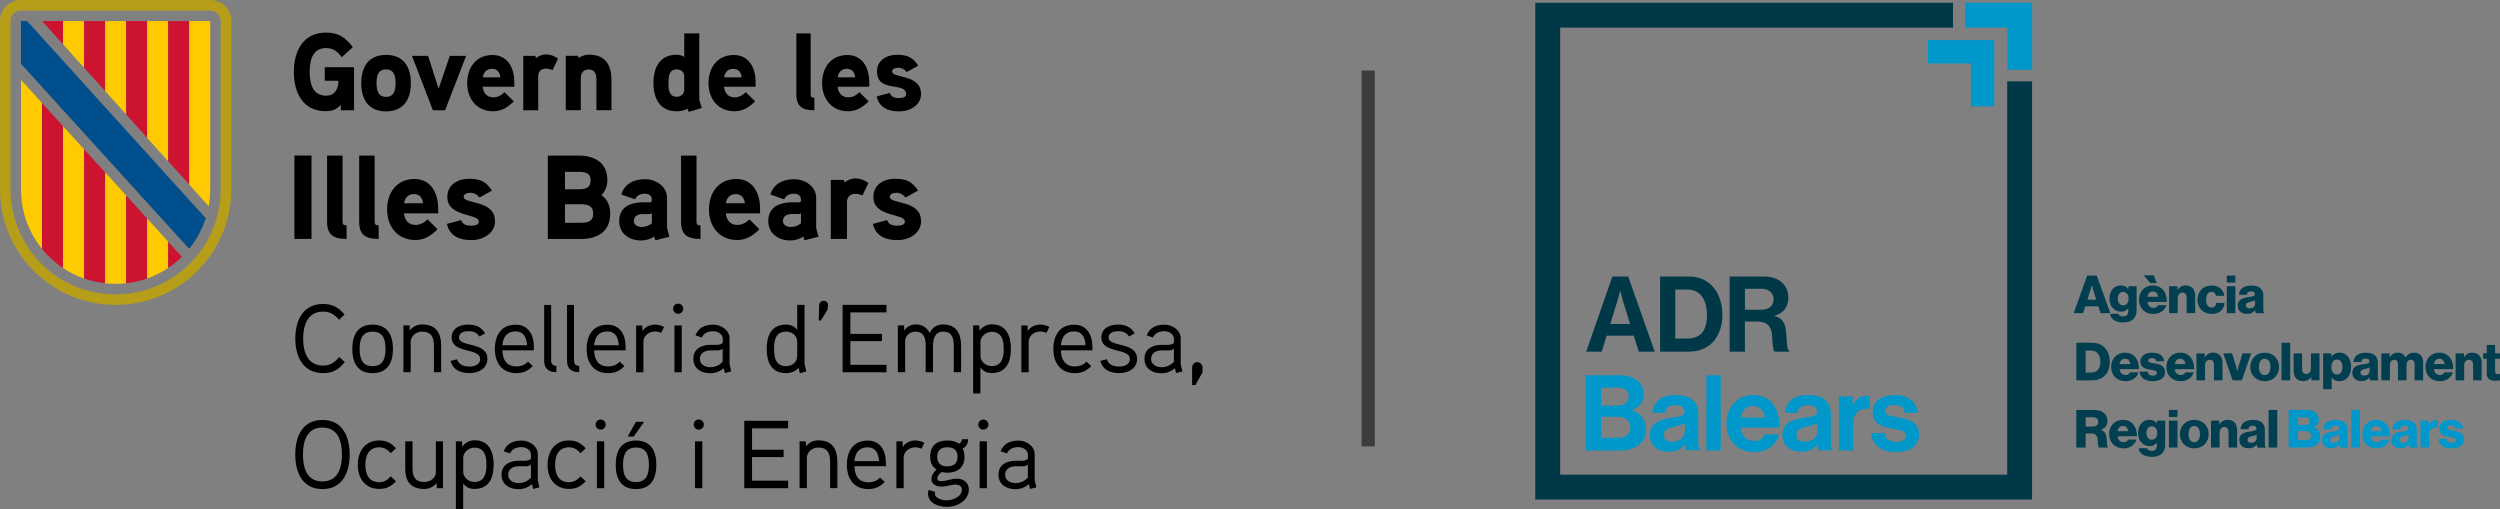 <?xml version="1.0" encoding="UTF-8"?>
<svg id="Capa_2" data-name="Capa 2" xmlns="http://www.w3.org/2000/svg" viewBox="0 0 473.65 96.51">
  <rect x="0" y="0" width="473.65" height="96.51" fill="#808080" stroke="none"/>
  <defs>
    <style>
      .cls-1 {
        fill: #3c3c3b;
      }

      .cls-2 {
        fill: #cc132f;
      }

      .cls-3 {
        fill: #003848;
      }

      .cls-4 {
        fill: #0098cb;
      }

      .cls-5 {
        fill: #ffcb00;
      }

      .cls-6 {
        fill: #004f8c;
      }

      .cls-7 {
        stroke-width: 4.43px;
      }

      .cls-7, .cls-8 {
        stroke: #0098cb;
      }

      .cls-7, .cls-8, .cls-9 {
        fill: none;
      }

      .cls-8, .cls-9 {
        stroke-width: 4.71px;
      }

      .cls-9 {
        stroke: #003848;
      }

      .cls-10 {
        fill: #b79e19;
      }

      .cls-11 {
        fill: #003e50;
      }

      .cls-12 {
        fill: #fff;
      }
    </style>
  </defs>
  <g id="Capa_1-2" data-name="Capa 1">
    <path class="cls-10" d="M41.82,35.86c0,11-8.92,19.92-19.92,19.92S1.99,46.86,1.99,35.86V3.99c0-1.1.89-1.99,1.99-1.99h35.85c1.1,0,1.99.89,1.99,1.99v31.87ZM39.83,0H3.98C1.78,0,0,1.78,0,3.98v31.87c0,12.1,9.81,21.91,21.91,21.91s21.91-9.81,21.91-21.91V3.99c0-2.2-1.78-3.99-3.98-3.99"/>
    <polygon class="cls-2" points="11.94 3.99 7.97 3.99 11.94 8.39 11.94 3.99"/>
    <polygon class="cls-5" points="11.94 7.97 11.94 3.99 15.93 3.99 15.93 12.82 11.94 8.39 11.94 7.97"/>
    <polygon class="cls-2" points="15.93 3.99 19.92 3.99 19.92 17.24 15.93 12.82 15.93 3.99"/>
    <polygon class="cls-5" points="19.92 3.99 23.9 3.99 23.9 21.67 19.92 17.24 19.92 3.99"/>
    <polygon class="cls-2" points="23.9 3.99 27.88 3.99 27.88 26.12 23.9 21.67 23.9 3.99"/>
    <polygon class="cls-5" points="27.88 24.9 27.88 3.99 31.86 3.99 31.86 27.89 31.86 30.54 27.88 26.12 27.88 24.9"/>
    <polygon class="cls-2" points="31.86 3.99 35.85 3.99 35.85 34.96 31.86 30.54 31.86 3.99"/>
    <path class="cls-5" d="M35.85,34.96V3.99h3.98v31.87c0,1.1-.1,2.17-.29,3.21l-3.7-4.11Z"/>
    <path class="cls-5" d="M3.98,35.88c0,4.27,1.49,8.19,3.98,11.27v-27.62l-3.98-4.41v20.76Z"/>
    <path class="cls-2" d="M7.96,19.53v27.62c1.13,1.41,2.48,2.64,3.98,3.64v-26.89l-3.98-4.37Z"/>
    <path class="cls-5" d="M11.94,23.9v26.88c1.23.82,2.56,1.5,3.98,2v-24.51l-3.98-4.38Z"/>
    <path class="cls-2" d="M15.93,52.75c1.27.45,2.61.76,3.98.91v-21.01l-3.98-4.37v24.48Z"/>
    <path class="cls-5" d="M19.92,50.79v2.88c.65.07,1.32.11,1.99.11s1.34-.04,1.99-.11v-16.64l-3.98-4.38v18.14Z"/>
    <path class="cls-2" d="M27.88,41.41l-3.98-4.38v16.64c1.38-.15,2.72-.46,3.98-.91v-11.35Z"/>
    <polygon class="cls-12" points="27.88 38.42 27.93 38.38 27.88 38.32 27.88 38.42"/>
    <path class="cls-5" d="M27.88,52.76c1.42-.5,2.75-1.18,3.98-2v-4.97l-3.98-4.38v11.34Z"/>
    <path class="cls-2" d="M31.86,45.79v4.98c.93-.62,1.8-1.33,2.6-2.12l-2.6-2.86Z"/>
    <path class="cls-6" d="M35.85,47.12c1.38-1.7,2.44-3.65,3.13-5.78l-2.1-2.31L5.14,3.99h-1.17v8.09s31.06,34.19,31.06,34.18l.8.86h.02Z"/>
    <path d="M174.49,17.74c0-3.71-5.47-2.88-5.47-4.19,0-.61.78-.71,1.22-.71.61,0,1.19.33,1.55.81l2.18-1.21c-1.05-1.59-2.06-2.06-4-2.06s-3.81.98-3.81,3.17c0,4.11,5.52,1.86,5.52,4.32,0,.63-.88.71-1.34.71-1.07,0-1.53-.35-1.78-.98l-2.47.67c.51,2.14,2.2,2.84,4.3,2.84,1.98,0,4.12-1.13,4.12-3.36M158.7,14.65c.17-.96.71-1.61,1.74-1.61s1.47.69,1.6,1.61h-3.34ZM164.68,15.53c0-3.02-1.55-5.11-4.11-5.11-3.15,0-4.82,2.4-4.82,5.34s1.8,5.32,4.93,5.32c1.57,0,2.74-.73,3.9-1.88l-1.76-1.73c-.5.52-1.24.98-2.11.98-1.24,0-1.91-.88-2.01-2.02h5.99v-.91ZM154.28,18.51c-.48,0-.69-.12-.69-.62V6.33h-2.71v11.6c0,2.34,1.26,2.96,3.42,2.96l-.02-2.39ZM137.19,14.65c.17-.96.71-1.61,1.74-1.61s1.47.69,1.6,1.61h-3.34ZM143.16,15.53c0-3.02-1.55-5.11-4.11-5.11-3.15,0-4.82,2.4-4.82,5.34s1.8,5.32,4.93,5.32c1.57,0,2.75-.73,3.9-1.88l-1.76-1.73c-.51.52-1.24.98-2.12.98-1.24,0-1.91-.88-2.01-2.02h5.99v-.91h0ZM129.63,17.01c0,.81-.61,1.32-1.41,1.32-1.53,0-1.57-1.46-1.57-2.58s.04-2.61,1.57-2.61c.8,0,1.41.5,1.41,1.32v2.55ZM132.97,20.47c-.04-.15-.48-1.48-.48-1.54V6.33h-2.85v4.46c-.46-.29-.92-.42-1.43-.42-3.23,0-4.41,2.46-4.41,5.34s1.16,5.38,4.41,5.38c.71,0,1.45-.15,2.06-.5l.21.61,2.5-.74ZM115.84,15.09c0-2.85-1.22-4.74-4.27-4.74-.67,0-1.49.27-1.95.64l-.1-.42h-2.33v10.31h2.85v-6.24c0-.81.59-1.48,1.41-1.48,1.3,0,1.55.86,1.55,1.98v5.74h2.85v-5.8h-.02ZM105.71,11.1c-.73-.52-1.45-.79-2.26-.79-1.09,0-1.91.71-1.91.71l-.1-.44h-2.3v10.31h2.83v-6.45c0-.88.53-1.44,1.49-1.44.4,0,.82.12,1.22.29l1.05-2.19ZM91.47,14.65c.17-.96.71-1.61,1.74-1.61s1.47.69,1.6,1.61h-3.34ZM97.44,15.53c0-3.02-1.55-5.11-4.11-5.11-3.15,0-4.82,2.4-4.82,5.34s1.8,5.32,4.93,5.32c1.57,0,2.75-.73,3.9-1.88l-1.76-1.73c-.5.52-1.24.98-2.12.98-1.24,0-1.91-.88-2.01-2.02h5.99v-.91h0ZM85.22,10.58l-2.12,6.24-1.99-6.24h-3.06l3.97,10.31h2.31l3.98-10.31h-3.09ZM74.94,15.76c0,1.3-.25,2.59-1.8,2.59s-1.8-1.29-1.8-2.59.23-2.61,1.8-2.61,1.8,1.31,1.8,2.61M77.84,15.76c0-3.07-1.36-5.36-4.7-5.36s-4.7,2.3-4.7,5.36,1.36,5.34,4.7,5.34,4.7-2.28,4.7-5.34M61.53,12.74v2.55h2.6c0,1.48-.65,2.84-2.33,2.84-2.62,0-3.13-2.4-3.13-4.51s.48-4.51,3.1-4.51c1.41,0,2.18.67,2.98,1.73l2.09-1.9c-1.38-1.84-2.71-2.77-5.07-2.77-4.38,0-6.1,3.56-6.1,7.44s1.68,7.45,6.02,7.45c1.16,0,2.14-.29,2.87-1.23v1.06h2.52v-8.16h-5.55Z"/>
    <path d="M174.49,41.85c0-4.03-5.92-3.13-5.92-4.55,0-.66.84-.77,1.32-.77.66,0,1.3.37,1.68.89l2.36-1.31c-1.13-1.72-2.22-2.24-4.33-2.24s-4.13,1.06-4.13,3.44c0,3.92,5.97,3.05,5.97,4.68,0,.68-.95.77-1.45.77-1.16,0-1.65-.38-1.93-1.06l-2.68.72c.54,2.33,2.38,3.07,4.66,3.07,2.16,0,4.47-1.23,4.47-3.65M164.52,34.66c-.8-.56-1.57-.86-2.45-.86-1.18,0-2.06.77-2.06.77l-.11-.48h-2.5v11.18h3.07v-6.99c0-.95.56-1.56,1.61-1.56.43,0,.89.13,1.32.31l1.13-2.37ZM151.75,42.31c-.57.45-1.22.7-1.95.7-.61,0-1.46-.36-1.46-1.1,0-.97.72-1.33,1.57-1.35h1.27c.23,0,.41-.04.57-.16v1.92ZM154.63,43.16v-5.68c0-2.17-2.13-3.53-4.15-3.53-2.16,0-3.88.86-4.52,2.9l2.61.91c.34-.77,1.05-1.06,1.9-1.06.7,0,1.27.38,1.27,1.04v.31c0,.13-.09.27-.39.29,0,0-.95-.02-1.71,0-2.84.16-4.08,1.52-4.08,3.55,0,2.38,1.95,3.67,4.15,3.67.82,0,1.82-.25,2.47-.75l.23.72,2.66-.68-.45-1.7ZM137.52,38.51c.18-1.04.78-1.74,1.88-1.74s1.59.75,1.73,1.74h-3.61ZM143.99,39.45c0-3.28-1.68-5.54-4.45-5.54-3.4,0-5.22,2.6-5.22,5.79s1.95,5.77,5.34,5.77c1.71,0,2.97-.79,4.22-2.03l-1.9-1.88c-.54.56-1.34,1.06-2.29,1.06-1.34,0-2.06-.95-2.18-2.2h6.49v-.97h0ZM132.71,42.69c-.52,0-.75-.13-.75-.68v-12.53h-2.93v12.58c0,2.53,1.36,3.21,3.7,3.21l-.02-2.58ZM123.5,42.31c-.57.45-1.22.7-1.95.7-.62,0-1.46-.36-1.46-1.1,0-.97.72-1.33,1.57-1.35h1.27c.23,0,.41-.04.57-.16v1.92ZM126.38,43.16v-5.68c0-2.17-2.13-3.53-4.15-3.53-2.16,0-3.88.86-4.52,2.9l2.61.91c.34-.77,1.05-1.06,1.9-1.06.7,0,1.27.38,1.27,1.04v.31c0,.13-.09.27-.39.29,0,0-.95-.02-1.71,0-2.84.16-4.08,1.52-4.08,3.55,0,2.38,1.95,3.67,4.15,3.67.82,0,1.81-.25,2.47-.75l.23.72,2.66-.68-.45-1.7ZM112.38,40.47c0,1.56-1.11,1.74-2.41,1.74h-2.93v-3.51h2.93c1.29,0,2.41.2,2.41,1.76M111.9,34.16c0,1.47-1.02,1.7-2.25,1.7h-2.61v-3.3h2.61c1.21,0,2.25.18,2.25,1.6M115.62,40.45c0-1.36-.52-2.72-1.68-3.48.75-.72,1.13-1.79,1.13-2.83,0-3.35-2.43-4.66-5.47-4.66h-5.81v15.8h6.17c3.2,0,5.65-1.32,5.65-4.82M93.77,41.85c0-4.03-5.92-3.13-5.92-4.55,0-.66.84-.77,1.32-.77.66,0,1.3.37,1.68.89l2.36-1.31c-1.14-1.72-2.23-2.24-4.33-2.24s-4.13,1.06-4.13,3.44c0,3.92,5.97,3.05,5.97,4.68,0,.68-.95.77-1.45.77-1.16,0-1.65-.38-1.92-1.06l-2.68.72c.54,2.33,2.39,3.07,4.65,3.07,2.14,0,4.47-1.23,4.47-3.65M76.55,38.51c.18-1.04.77-1.74,1.88-1.74s1.59.75,1.73,1.74h-3.61ZM83.01,39.45c0-3.28-1.68-5.54-4.45-5.54-3.4,0-5.22,2.6-5.22,5.79s1.95,5.77,5.34,5.77c1.71,0,2.97-.79,4.22-2.03l-1.9-1.88c-.54.56-1.34,1.06-2.29,1.06-1.34,0-2.06-.95-2.18-2.2h6.49v-.97h0ZM71.73,42.69c-.52,0-.75-.13-.75-.68v-12.53h-2.93v12.58c0,2.53,1.36,3.21,3.7,3.21l-.02-2.58ZM65.65,42.69c-.52,0-.75-.13-.75-.68v-12.53h-2.93v12.58c0,2.53,1.36,3.21,3.7,3.21l-.02-2.58ZM59.02,29.47h-3.24v15.8h3.24v-15.8Z"/>
    <path d="M66.25,86.11c0-3.37-1.34-6.55-5.16-6.55s-5.15,3.18-5.15,6.55,1.34,6.55,5.15,6.55,5.16-3.18,5.16-6.55M64.78,86.11c0,2.36-.64,5.1-3.7,5.1s-3.68-2.74-3.68-5.1.65-5.11,3.68-5.11c3.06,0,3.7,2.75,3.7,5.11M75.02,84.93c-.91-.97-1.74-1.48-3.15-1.48-2.71,0-4.08,2.05-4.08,4.61s1.38,4.57,4.08,4.57c1.41,0,2.22-.48,3.15-1.46l-.99-.91c-.59.64-1.21,1.1-2.16,1.1-2.06,0-2.65-1.63-2.65-3.29s.59-3.32,2.65-3.32c.95,0,1.57.45,2.16,1.1l.99-.91ZM83.95,83.62h-1.37v5.86c0,1.13-1.17,1.83-2.15,1.83-1.83,0-2.27-1.03-2.27-2.6v-5.09h-1.38v5.16c0,2.49,1.08,3.86,3.62,3.86.75,0,1.61-.29,2.32-1.08l.04.94h1.17v-8.88h0ZM93.53,88.08c0-2.47-.86-4.67-3.64-4.67-.75,0-1.72.33-2.31,1.24l-.04-1.04h-1.17v12.9h1.38v-4.93c.61.84,1.43,1.06,2.12,1.06,2.77,0,3.65-2.09,3.65-4.57M92.16,88.08c0,1.46-.26,3.23-2.28,3.23-1.15,0-2.12-.9-2.12-1.94v-2.64c0-.99.99-1.92,2.12-1.92,2.03,0,2.28,1.78,2.28,3.26M101.89,91.01v-4.94c0-1.57-1.57-2.6-3.07-2.6-1.61,0-2.84.59-3.38,2.03l1.19.4c.38-.88,1.28-1.19,2.16-1.19s1.81.53,1.81,1.46v.73c-.31.34-.73.38-1.13.4,0,0-1.1-.02-1.38,0-1.9.06-3.07,1.02-3.07,2.63,0,1.81,1.44,2.75,3.18,2.75.94,0,1.76-.28,2.58-.95l.23.9,1.19-.29-.31-1.35ZM100.6,90.53c-.72.66-1.43.99-2.36.99s-1.96-.48-1.96-1.57.95-1.6,1.9-1.61h1.35c.37,0,.56-.02,1.06-.29v2.49h0ZM110.97,84.93c-.91-.97-1.74-1.48-3.15-1.48-2.71,0-4.08,2.05-4.08,4.61s1.38,4.57,4.08,4.57c1.41,0,2.21-.48,3.15-1.46l-.99-.91c-.59.64-1.21,1.1-2.16,1.1-2.07,0-2.65-1.63-2.65-3.29s.59-3.32,2.65-3.32c.95,0,1.57.45,2.16,1.1l.99-.91ZM114.76,80.45c0-.55-.44-.97-.97-.97s-.95.42-.95.97c0,.51.42.95.95.95s.97-.44.97-.95M114.47,83.62h-1.38v8.87h1.38v-8.87ZM124.35,88.07c0-2.61-1.03-4.61-3.86-4.61s-3.84,2-3.84,4.61,1.01,4.59,3.84,4.59,3.86-1.98,3.86-4.59M122.94,88.07c0,1.65-.38,3.26-2.45,3.26s-2.45-1.61-2.45-3.26.37-3.28,2.45-3.28,2.45,1.63,2.45,3.28M120.48,79.91l-1.55,2.8h1.12l1.99-2.8h-1.56ZM133.35,80.45c0-.55-.44-.97-.97-.97s-.95.42-.95.97c0,.51.42.95.95.95s.97-.44.97-.95M133.06,83.62h-1.38v8.87h1.38v-8.87ZM149.32,91.07h-6.84v-4.48h5.98v-1.38h-5.98v-4.06h6.84v-1.43h-8.31v12.77h8.31v-1.43ZM158.64,87.46c0-2.44-1.01-4.03-3.6-4.03-.8,0-1.77.33-2.34,1.17l-.04-.99h-1.17v8.87h1.38v-5.75c0-.97.91-1.94,2.12-1.94,1.83,0,2.28,1.13,2.28,2.69v5h1.38v-5.03h0ZM167.84,87.66c0-2.39-1.14-4.19-3.44-4.19-2.76,0-3.95,2.03-3.95,4.6s1.28,4.59,4.1,4.59c1.29,0,2.23-.48,3.07-1.35l-.9-.84c-.53.59-1.26.91-2.17.91-1.9,0-2.62-1.26-2.67-3.05h5.97v-.66ZM161.87,87.37c.15-1.57.88-2.62,2.47-2.62s2.12,1.17,2.2,2.62h-4.67ZM175.12,83.89c-.55-.29-1.12-.44-1.72-.44-.91,0-1.9.42-2.36,1.23l-.04-1.06h-1.17v8.87h1.38v-5.78c0-1.11,1.01-1.96,2.2-1.96.4,0,.8.11,1.17.26l.54-1.11ZM182.73,86.54c0-.5-.07-.99-.33-1.57.78-.38,1.01-1.06,1.04-1.76h-1.17c-.04.38-.22.68-.6.86-.64-.5-1.43-.61-2.2-.61-2.03,0-3.24,1.01-3.24,3.06,0,.94.29,1.88,1.21,2.45-.64.53-.97,1.19-.97,1.81,0,.99.95,1.41,1.92,1.41.91,0,1.77-.38,2.71-.38.53,0,1.14.29,1.14.95,0,1.35-1.71,2.03-2.91,2.03-.88,0-2.21-.4-2.21-1.3,0-.11.02-.21.04-.29l-1.22-.38c-.07.22-.11.48-.11.7,0,1.82,1.98,2.51,3.62,2.51,1.96,0,4.11-1.24,4.11-3.32,0-1.24-.99-2.03-2.25-2.03-1.03,0-2.01.48-3.06.48-.31,0-.64-.07-.64-.51,0-.53.4-.95.84-1.22.39.09.66.13,1.01.13,2.01-.02,3.28-1.03,3.28-3.02M181.42,86.53c0,1.24-.7,1.83-1.94,1.83s-1.92-.59-1.92-1.83.75-1.79,1.94-1.79,1.92.55,1.92,1.79M187.27,80.45c0-.55-.44-.97-.97-.97s-.95.42-.95.97c0,.51.42.95.95.95s.97-.44.97-.95M186.98,83.62h-1.38v8.87h1.38v-8.87ZM196.03,91.01v-4.94c0-1.57-1.57-2.6-3.07-2.6-1.61,0-2.84.59-3.38,2.03l1.19.4c.39-.88,1.28-1.19,2.16-1.19s1.82.53,1.82,1.46v.73c-.31.34-.73.38-1.13.4,0,0-1.1-.02-1.38,0-1.9.06-3.07,1.02-3.07,2.63,0,1.81,1.44,2.75,3.18,2.75.94,0,1.76-.28,2.58-.95l.23.9,1.19-.29-.31-1.35ZM194.74,90.53c-.72.66-1.43.99-2.36.99s-1.95-.48-1.95-1.57.95-1.6,1.9-1.61h1.35c.37,0,.56-.02,1.06-.29v2.49Z"/>
    <path d="M64.27,67.65c-.84.99-1.66,1.61-3.07,1.61-3,0-3.77-2.73-3.77-5.11s.77-5.11,3.77-5.11c1.39,0,2.2.59,3.04,1.54l1.04-.99c-1.16-1.34-2.25-2-4.08-2-3.81,0-5.25,3.15-5.25,6.55s1.46,6.55,5.27,6.55c1.92,0,2.89-.66,4.1-2.09l-1.04-.96ZM74.45,66.11c0-2.61-1.03-4.61-3.86-4.61s-3.84,2-3.84,4.61,1.01,4.59,3.84,4.59,3.86-1.98,3.86-4.59M73.04,66.11c0,1.65-.38,3.26-2.45,3.26s-2.45-1.61-2.45-3.26.37-3.28,2.45-3.28,2.45,1.63,2.45,3.28M83.58,65.5c0-2.44-1-4.03-3.6-4.03-.8,0-1.78.33-2.34,1.17l-.04-.99h-1.17v8.87h1.38v-5.75c0-.97.91-1.94,2.12-1.94,1.83,0,2.28,1.13,2.28,2.69v5h1.37v-5.03ZM92.34,67.99c0-3.33-5.38-2.12-5.38-4.06,0-1.01,1.14-1.19,1.82-1.19.84,0,1.57.26,2.05,1.01l1.08-.59c-.77-1.24-1.74-1.66-3.24-1.66-1.61,0-3.1.75-3.1,2.43,0,3.15,5.4,1.89,5.4,4.11,0,1.08-1.19,1.41-2.01,1.41-1.11,0-2.05-.37-2.36-1.38l-1.22.31c.42,1.71,1.88,2.31,3.6,2.31s3.36-.91,3.36-2.71M101.15,65.71c0-2.39-1.13-4.19-3.44-4.19-2.77,0-3.95,2.03-3.95,4.59s1.28,4.59,4.1,4.59c1.3,0,2.23-.47,3.07-1.35l-.9-.84c-.53.59-1.27.91-2.18.91-1.9,0-2.61-1.26-2.67-3.05h5.97v-.65h0ZM95.18,65.41c.15-1.57.88-2.62,2.47-2.62s2.12,1.17,2.2,2.62h-4.67ZM105.39,69.33c-.75-.05-.97-.49-.97-1.01v-10.55h-1.32v10.55c0,1.5.77,2.16,2.31,2.2v-1.19ZM109.72,69.33c-.75-.05-.97-.49-.97-1.01v-10.55h-1.32v10.55c0,1.5.77,2.16,2.31,2.2v-1.19ZM118.53,65.71c0-2.39-1.13-4.19-3.44-4.19-2.76,0-3.95,2.03-3.95,4.59s1.28,4.59,4.1,4.59c1.3,0,2.23-.47,3.07-1.35l-.9-.84c-.53.59-1.27.91-2.18.91-1.9,0-2.61-1.26-2.67-3.05h5.97v-.65h0ZM112.56,65.41c.15-1.57.88-2.62,2.47-2.62s2.12,1.17,2.2,2.62h-4.67ZM125.81,61.94c-.55-.29-1.11-.44-1.72-.44-.91,0-1.9.42-2.36,1.22l-.04-1.06h-1.17v8.87h1.38v-5.78c0-1.11,1.01-1.95,2.2-1.95.4,0,.8.11,1.17.26l.54-1.11ZM129.45,58.5c0-.55-.44-.97-.97-.97s-.95.42-.95.97c0,.51.42.95.95.95s.97-.44.97-.95M129.16,61.66h-1.38v8.87h1.38v-8.87ZM138.22,69.05v-4.94c0-1.57-1.57-2.6-3.07-2.6-1.61,0-2.84.59-3.38,2.03l1.19.4c.38-.88,1.28-1.19,2.16-1.19s1.82.53,1.82,1.46v.73c-.31.34-.73.38-1.13.4,0,0-1.1-.02-1.38,0-1.9.06-3.07,1.02-3.07,2.63,0,1.82,1.44,2.75,3.18,2.75.94,0,1.76-.28,2.58-.95l.23.9,1.19-.29-.31-1.34ZM136.92,68.58c-.72.66-1.43.99-2.36.99s-1.96-.48-1.96-1.57.95-1.6,1.9-1.61h1.35c.37,0,.56-.01,1.06-.29v2.49h0ZM152.76,70.37c-.02-.06-.33-1.39-.33-1.41v-11.2h-1.39v4.74c-.53-.75-1.43-1.01-2.11-1.01-2.78,0-3.67,2.11-3.67,4.59s.84,4.61,3.66,4.61c.84,0,1.76-.26,2.38-1.02l.23,1.05,1.23-.34ZM151.04,67.43c0,1.21-.97,1.94-2.12,1.94-2.03,0-2.27-1.78-2.27-3.28s.24-3.26,2.28-3.26c1.16,0,2.11.75,2.11,1.94v2.66ZM156.88,57.8c.04-.44-.38-.82-.84-.82s-.82.39-.84.84l-.09,2.89h.42s1.24-2.01,1.24-2.01l.11-.9ZM167.95,69.11h-6.84v-4.48h5.99v-1.38h-5.99v-4.06h6.84v-1.43h-8.31v12.77h8.31v-1.43ZM182.09,65.5c0-2.31-.94-4.03-3.38-4.03-1.12,0-2.01.45-2.56,1.61-.66-1.19-1.55-1.61-2.74-1.61-.7,0-1.57.33-2.09,1.17l-.04-.99h-1.17v8.87h1.38v-5.93c0-.95.93-1.76,1.88-1.76,1.72,0,2.01,1.3,2.01,2.65v5.04h1.39v-4.85c0-1.27.24-2.84,1.94-2.84s1.99,1.3,1.99,2.65v5.04h1.39v-5.03ZM191.53,66.12c0-2.47-.86-4.67-3.64-4.67-.75,0-1.72.33-2.31,1.24l-.04-1.04h-1.17v12.9h1.38v-4.93c.6.84,1.43,1.06,2.12,1.06,2.77,0,3.65-2.09,3.65-4.57M190.16,66.12c0,1.46-.26,3.24-2.28,3.24-1.16,0-2.12-.9-2.12-1.94v-2.63c0-.99.99-1.92,2.12-1.92,2.03,0,2.28,1.77,2.28,3.25M198.8,61.94c-.55-.29-1.11-.44-1.72-.44-.91,0-1.9.42-2.36,1.22l-.04-1.06h-1.17v8.87h1.38v-5.78c0-1.11,1.01-1.95,2.2-1.95.4,0,.8.11,1.17.26l.54-1.11ZM206.96,65.71c0-2.39-1.13-4.19-3.44-4.19-2.76,0-3.95,2.03-3.95,4.59s1.28,4.59,4.1,4.59c1.3,0,2.23-.47,3.07-1.35l-.9-.84c-.53.59-1.26.91-2.17.91-1.9,0-2.62-1.26-2.67-3.05h5.97v-.65ZM201,65.41c.15-1.57.88-2.62,2.47-2.62s2.12,1.17,2.2,2.62h-4.67ZM215.42,67.99c0-3.33-5.38-2.12-5.38-4.06,0-1.01,1.14-1.19,1.82-1.19.84,0,1.57.26,2.05,1.01l1.08-.59c-.77-1.24-1.74-1.66-3.23-1.66-1.61,0-3.09.75-3.09,2.43,0,3.15,5.4,1.89,5.4,4.11,0,1.08-1.19,1.41-2.01,1.41-1.12,0-2.05-.37-2.36-1.38l-1.22.31c.42,1.71,1.89,2.31,3.6,2.31s3.36-.91,3.36-2.71M223.7,69.05v-4.94c0-1.57-1.57-2.6-3.07-2.6-1.61,0-2.84.59-3.38,2.03l1.19.4c.38-.88,1.28-1.19,2.16-1.19s1.81.53,1.81,1.46v.73c-.31.34-.73.38-1.13.4,0,0-1.1-.02-1.38,0-1.9.06-3.07,1.02-3.07,2.63,0,1.82,1.44,2.75,3.18,2.75.94,0,1.76-.28,2.58-.95l.24.9,1.19-.29-.31-1.34ZM222.41,68.58c-.71.66-1.43.99-2.36.99s-1.96-.48-1.96-1.57.95-1.6,1.9-1.61h1.35c.37,0,.57-.01,1.06-.29v2.49ZM227.84,69.64c0-.56-.44-1.03-1.03-1.03-.51,0-.95.45-.95,1.03v3.31h.62l1.35-2.41v-.89Z"/>
    <rect class="cls-1" x="257.97" y="13.36" width="2.5" height="71.21"/>
    <g>
      <polyline class="cls-9" points="370.02 2.88 293.23 2.88 293.23 92.29 382.64 92.29 382.64 15.41"/>
      <g>
        <path class="cls-4" d="M300.45,71.1h6.37c1.53,0,2.71.38,3.45,1.04.78.7,1.14,1.55,1.14,2.67,0,1.45-.9,2.39-2.23,2.85v.06c1.57.46,2.65,1.77,2.65,3.53,0,1.33-.42,2.25-1.25,2.97-.82.72-2.07,1.14-3.59,1.14h-6.53v-14.24ZM306.47,76.83c1.25,0,2.11-.6,2.11-1.71,0-1.06-.78-1.67-2.05-1.67h-3.19v3.39h3.13ZM303.34,82.95h3.33c1.39,0,2.23-.78,2.23-1.93,0-1.35-1-2.05-2.31-2.05h-3.25v3.98Z"/>
        <path class="cls-4" d="M319.2,84.2h-.04c-.52.78-1.25,1.37-3.01,1.37-2.09,0-3.57-1.1-3.57-3.13,0-2.25,1.83-2.97,4.1-3.29,1.69-.24,2.47-.38,2.47-1.16s-.58-1.22-1.71-1.22c-1.27,0-1.89.46-1.97,1.43h-2.41c.08-1.79,1.41-3.37,4.4-3.37s4.3,1.37,4.3,3.76v5.2c0,.78.12,1.23.36,1.41v.1h-2.61c-.16-.2-.26-.68-.32-1.14ZM319.22,81.73v-1.53c-.48.28-1.22.44-1.89.6-1.41.32-2.11.64-2.11,1.59s.64,1.29,1.59,1.29c1.55,0,2.41-.96,2.41-1.95Z"/>
        <path class="cls-4" d="M323.3,71.1h2.71v14.24h-2.71v-14.24Z"/>
        <path class="cls-4" d="M327.09,80.22c0-3.03,2.05-5.38,5.04-5.38,3.29,0,5.04,2.51,5.04,6.16h-7.41c.2,1.57,1.08,2.55,2.61,2.55,1.06,0,1.67-.48,1.97-1.25h2.67c-.38,1.81-1.99,3.35-4.62,3.35-3.39,0-5.3-2.37-5.3-5.42ZM329.8,79.12h4.54c-.08-1.29-.94-2.19-2.17-2.19-1.43,0-2.13.86-2.37,2.19Z"/>
        <path class="cls-4" d="M344.32,84.2h-.04c-.52.78-1.25,1.37-3.01,1.37-2.09,0-3.57-1.1-3.57-3.13,0-2.25,1.83-2.97,4.1-3.29,1.69-.24,2.47-.38,2.47-1.16s-.58-1.22-1.71-1.22c-1.27,0-1.89.46-1.97,1.43h-2.41c.08-1.79,1.41-3.37,4.4-3.37s4.3,1.37,4.3,3.76v5.2c0,.78.12,1.23.36,1.41v.1h-2.61c-.16-.2-.26-.68-.32-1.14ZM344.34,81.73v-1.53c-.48.28-1.22.44-1.89.6-1.41.32-2.11.64-2.11,1.59s.64,1.29,1.59,1.29c1.55,0,2.41-.96,2.41-1.95Z"/>
        <path class="cls-4" d="M351,76.75h.06c.62-1.16,1.31-1.75,2.51-1.75.3,0,.48.02.64.08v2.37h-.06c-1.77-.18-3.05.76-3.05,2.91v4.98h-2.71v-10.22h2.61v1.63Z"/>
        <path class="cls-4" d="M354.5,82.03h2.51c.18,1.18,1.02,1.69,2.23,1.69s1.87-.46,1.87-1.17c0-.98-1.29-1.08-2.69-1.35-1.83-.36-3.63-.86-3.63-3.09s1.83-3.27,4.16-3.27c2.69,0,4.18,1.33,4.38,3.39h-2.45c-.12-1.1-.82-1.49-1.97-1.49-1.06,0-1.75.4-1.75,1.14,0,.88,1.35.96,2.81,1.25,1.71.36,3.61.84,3.61,3.23,0,2.05-1.75,3.29-4.3,3.29-2.97,0-4.62-1.43-4.78-3.61Z"/>
      </g>
      <g>
        <path class="cls-3" d="M305.49,52.39h2.99l5.02,14.24h-3.01l-.96-3.03h-5.14l-.94,3.03h-2.93l4.96-14.24ZM305.08,61.39h3.76l-1.27-4.1c-.24-.76-.58-2.19-.58-2.19h-.04s-.36,1.43-.6,2.19l-1.27,4.1Z"/>
        <path class="cls-3" d="M314.52,52.39h5.56c3.8,0,6.25,3.07,6.25,7.27,0,2.31-.78,4.34-2.27,5.6-1.06.88-2.43,1.37-4.22,1.37h-5.32v-14.24ZM319.64,64.14c2.71,0,3.76-1.65,3.76-4.48s-1.23-4.8-3.69-4.8h-2.31v9.28h2.23Z"/>
        <path class="cls-3" d="M327.71,52.39h6.53c2.75,0,4.58,1.59,4.58,3.96,0,1.67-.78,2.95-2.61,3.45v.06c1.31.38,1.99,1.14,2.17,2.87.2,2.01.12,3.55.62,3.76v.14h-2.77c-.36-.16-.4-1.75-.52-3.29-.12-1.55-1-2.43-2.79-2.43h-2.33v5.72h-2.89v-14.24ZM330.6,58.68h3.07c1.57,0,2.35-.82,2.35-1.95s-.74-2.01-2.27-2.01h-3.15v3.96Z"/>
      </g>
      <polyline class="cls-8" points="382.66 13.21 382.66 2.88 372.33 2.88"/>
      <polyline class="cls-7" points="375.61 20.15 375.61 9.81 365.27 9.81"/>
      <g>
        <path class="cls-11" d="M395.44,52.21h1.81l2.57,7.12h-1.85l-.42-1.29h-2.49l-.41,1.29h-1.77l2.56-7.12ZM397.15,56.78l-.54-1.72c-.12-.37-.28-1.01-.28-1.01h-.02s-.17.64-.29,1.01l-.55,1.72h1.67Z"/>
        <path class="cls-11" d="M399.77,59.45h1.57c.09.27.36.5.9.5.69,0,.98-.36.98-.98v-.51h-.04c-.3.34-.69.59-1.31.59-1.15,0-2.21-.86-2.21-2.42s.88-2.55,2.14-2.55c.68,0,1.14.27,1.43.7h.02v-.55h1.55v4.6c0,.77-.27,1.33-.68,1.69-.45.4-1.12.57-1.87.57-1.4,0-2.33-.58-2.49-1.64ZM403.28,56.57c0-.69-.36-1.27-1.04-1.27-.61,0-1.01.5-1.01,1.28s.4,1.27,1.01,1.27c.71,0,1.04-.56,1.04-1.28Z"/>
        <path class="cls-11" d="M405.26,56.77c0-1.52,1.07-2.69,2.62-2.69.73,0,1.31.24,1.74.64.61.56.91,1.45.9,2.48h-3.67c.1.69.48,1.12,1.15,1.12.43,0,.71-.19.85-.51h1.58c-.11.46-.41.9-.86,1.21-.43.3-.95.47-1.59.47-1.68,0-2.72-1.17-2.72-2.71ZM406.17,52.16h1.87l.57,1.47h-1.24l-1.21-1.47ZM408.88,56.23c-.06-.61-.44-1-.97-1-.62,0-.94.39-1.05,1h2.01Z"/>
        <path class="cls-11" d="M410.97,54.23h1.56v.7h.03c.38-.55.87-.85,1.57-.85,1.12,0,1.77.8,1.77,1.93v3.32h-1.62v-2.99c0-.54-.27-.91-.8-.91s-.9.45-.9,1.08v2.82h-1.62v-5.1Z"/>
        <path class="cls-11" d="M416.33,56.79c0-1.53,1.06-2.7,2.67-2.7,1.39,0,2.27.81,2.42,1.95h-1.56c-.1-.46-.38-.76-.84-.76-.7,0-1.05.58-1.05,1.5s.35,1.49,1.05,1.49c.51,0,.82-.3.89-.88h1.55c-.04,1.18-.98,2.09-2.42,2.09-1.64,0-2.71-1.17-2.71-2.7Z"/>
        <path class="cls-11" d="M421.89,52.21h1.62v1.32h-1.62v-1.32ZM421.89,54.23h1.62v5.1h-1.62v-5.1Z"/>
        <path class="cls-11" d="M423.96,57.91c0-1.13.9-1.46,1.95-1.6.96-.12,1.3-.22,1.3-.57,0-.33-.21-.55-.7-.55-.52,0-.78.23-.83.66h-1.49c.04-.95.77-1.75,2.31-1.75.77,0,1.29.14,1.65.42.44.32.65.82.65,1.45v2.57c0,.41.04.64.18.73v.07h-1.57c-.08-.11-.13-.31-.17-.57h-.02c-.3.43-.75.7-1.51.7-1.02,0-1.74-.55-1.74-1.55ZM427.25,57.51v-.61c-.21.11-.51.19-.84.27-.63.14-.89.3-.89.69,0,.41.3.57.7.57.61,0,1.03-.37,1.03-.92Z"/>
      </g>
      <g>
        <path class="cls-11" d="M393.38,64.94h3.04c1.97,0,3.3,1.43,3.3,3.61,0,1.26-.44,2.26-1.24,2.87-.56.42-1.28.65-2.17.65h-2.93v-7.12ZM396.18,70.58c1.16,0,1.75-.73,1.75-2.03s-.63-2.13-1.73-2.13h-1.06v4.17h1.04Z"/>
        <path class="cls-11" d="M399.98,69.5c0-1.52,1.07-2.69,2.62-2.69.73,0,1.31.24,1.74.64.61.56.91,1.45.9,2.48h-3.67c.1.69.48,1.12,1.15,1.12.43,0,.71-.19.85-.51h1.58c-.11.46-.41.9-.86,1.21-.43.3-.95.47-1.59.47-1.68,0-2.72-1.17-2.72-2.71ZM403.6,68.97c-.06-.61-.44-1-.97-1-.62,0-.94.39-1.05,1h2.01Z"/>
        <path class="cls-11" d="M405.38,70.41h1.53c.06.51.4.76.94.76.49,0,.8-.18.8-.51,0-.46-.62-.51-1.3-.63-.89-.15-1.83-.39-1.83-1.58,0-1.08,1-1.63,2.2-1.63,1.44,0,2.22.63,2.3,1.63h-1.49c-.06-.46-.37-.6-.82-.6-.4,0-.71.15-.71.47,0,.36.58.41,1.23.53.9.15,1.95.38,1.95,1.68,0,1.12-.99,1.69-2.32,1.69-1.49,0-2.43-.69-2.48-1.81Z"/>
        <path class="cls-11" d="M410.44,69.5c0-1.52,1.07-2.69,2.62-2.69.73,0,1.31.24,1.74.64.61.56.91,1.45.9,2.48h-3.67c.1.69.48,1.12,1.15,1.12.43,0,.71-.19.85-.51h1.58c-.11.46-.41.9-.86,1.21-.43.3-.95.47-1.59.47-1.68,0-2.72-1.17-2.72-2.71ZM414.06,68.97c-.06-.61-.44-1-.97-1-.62,0-.94.39-1.05,1h2.01Z"/>
        <path class="cls-11" d="M416.15,66.96h1.56v.7h.03c.38-.55.87-.85,1.57-.85,1.12,0,1.77.8,1.77,1.93v3.32h-1.62v-2.99c0-.54-.27-.91-.8-.91s-.9.45-.9,1.08v2.82h-1.62v-5.1Z"/>
        <path class="cls-11" d="M421.22,66.96h1.67l.7,2.3c.15.51.28,1.03.28,1.03h.02s.13-.52.28-1.03l.71-2.3h1.62l-1.76,5.1h-1.75l-1.76-5.1Z"/>
        <path class="cls-11" d="M426.34,69.52c0-1.53,1.1-2.7,2.73-2.7s2.72,1.17,2.72,2.7-1.08,2.7-2.72,2.7-2.73-1.17-2.73-2.7ZM430.15,69.52c0-.93-.38-1.55-1.09-1.55s-1.08.63-1.08,1.55.37,1.54,1.08,1.54,1.09-.62,1.09-1.54Z"/>
        <path class="cls-11" d="M432.26,64.94h1.64v7.12h-1.64v-7.12Z"/>
        <path class="cls-11" d="M434.55,70.31v-3.35h1.61v3.01c0,.56.25.87.77.87.56,0,.9-.42.9-1.03v-2.85h1.62v5.1h-1.55v-.63h-.03c-.37.5-.82.78-1.52.78-1.18,0-1.79-.77-1.79-1.9Z"/>
        <path class="cls-11" d="M440.14,66.96h1.55v.62h.03c.35-.46.85-.77,1.54-.77,1.36,0,2.18,1.17,2.18,2.7,0,1.65-.89,2.71-2.22,2.71-.66,0-1.13-.26-1.44-.69h-.02v2.21h-1.62v-6.79ZM443.8,69.57c0-.88-.33-1.45-1.03-1.45s-1.07.63-1.07,1.45.4,1.39,1.1,1.39c.62,0,1-.53,1-1.39Z"/>
        <path class="cls-11" d="M445.66,70.64c0-1.13.9-1.46,1.95-1.6.96-.12,1.3-.22,1.3-.57,0-.33-.21-.55-.7-.55-.52,0-.78.23-.83.66h-1.49c.04-.95.77-1.75,2.31-1.75.77,0,1.29.14,1.65.42.44.32.65.82.65,1.45v2.57c0,.41.04.64.18.73v.07h-1.57c-.08-.11-.13-.31-.17-.57h-.02c-.3.43-.75.7-1.51.7-1.02,0-1.74-.55-1.74-1.55ZM448.94,70.24v-.61c-.21.11-.51.19-.84.27-.63.14-.89.3-.89.69,0,.41.3.57.7.57.61,0,1.03-.37,1.03-.92Z"/>
        <path class="cls-11" d="M451.19,66.96h1.55v.73h.03c.32-.53.81-.88,1.54-.88.67,0,1.18.35,1.43.9h.02c.4-.62.95-.9,1.6-.9,1.16,0,1.73.79,1.73,1.93v3.32h-1.62v-3.03c0-.55-.23-.87-.72-.87-.52,0-.81.43-.81,1.04v2.86h-1.62v-3.03c0-.55-.23-.87-.72-.87s-.81.43-.81,1.04v2.86h-1.62v-5.1Z"/>
        <path class="cls-11" d="M459.53,69.5c0-1.52,1.07-2.69,2.62-2.69.73,0,1.31.24,1.74.64.61.56.91,1.45.9,2.48h-3.67c.1.69.48,1.12,1.15,1.12.43,0,.71-.19.85-.51h1.58c-.11.46-.41.9-.86,1.21-.43.3-.95.47-1.59.47-1.68,0-2.72-1.17-2.72-2.71ZM463.15,68.97c-.06-.61-.44-1-.97-1-.62,0-.94.39-1.05,1h2.01Z"/>
        <path class="cls-11" d="M465.25,66.96h1.56v.7h.03c.38-.55.87-.85,1.57-.85,1.12,0,1.77.8,1.77,1.93v3.32h-1.62v-2.99c0-.54-.27-.91-.8-.91s-.9.45-.9,1.08v2.82h-1.62v-5.1Z"/>
        <path class="cls-11" d="M471.14,70.72v-2.74h-.68v-1.02h.68v-1.61h1.58v1.61h.93v1.02h-.93v2.39c0,.4.22.5.57.5.14,0,.3,0,.36,0v1.19c-.14.04-.45.08-.89.08-.95,0-1.62-.31-1.62-1.41Z"/>
      </g>
      <g>
        <path class="cls-11" d="M393.38,77.67h3.41c1.41,0,2.49.73,2.49,2.05,0,.83-.41,1.43-1.24,1.72v.03c.62.21.94.6,1.04,1.31.15.94.05,1.83.3,1.92v.09h-1.71c-.19-.11-.16-.95-.27-1.65-.09-.66-.43-1.02-1.19-1.02h-1.07v2.67h-1.76v-7.12ZM396.47,80.82c.7,0,1.06-.33,1.06-.87s-.34-.89-1.02-.89h-1.37v1.75h1.33Z"/>
        <path class="cls-11" d="M399.6,82.23c0-1.52,1.07-2.69,2.62-2.69.73,0,1.31.24,1.74.64.61.56.91,1.45.9,2.48h-3.67c.1.69.48,1.12,1.15,1.12.43,0,.71-.19.85-.51h1.58c-.11.46-.41.9-.86,1.21-.43.3-.95.47-1.59.47-1.68,0-2.72-1.17-2.72-2.71ZM403.21,81.7c-.06-.61-.44-1-.97-1-.62,0-.94.39-1.05,1h2.01Z"/>
        <path class="cls-11" d="M405.19,84.91h1.57c.09.27.36.5.9.5.69,0,.98-.36.98-.98v-.51h-.04c-.3.34-.69.59-1.31.59-1.15,0-2.21-.86-2.21-2.42s.88-2.55,2.14-2.55c.68,0,1.14.27,1.43.7h.02v-.55h1.55v4.6c0,.77-.27,1.33-.68,1.69-.45.4-1.12.57-1.87.57-1.4,0-2.33-.58-2.49-1.64ZM408.71,82.03c0-.69-.36-1.27-1.04-1.27-.61,0-1.01.5-1.01,1.28s.4,1.27,1.01,1.27c.71,0,1.04-.56,1.04-1.28Z"/>
        <path class="cls-11" d="M410.92,77.67h1.62v1.32h-1.62v-1.32ZM410.92,79.69h1.62v5.1h-1.62v-5.1Z"/>
        <path class="cls-11" d="M413,82.25c0-1.53,1.1-2.7,2.73-2.7s2.72,1.17,2.72,2.7-1.08,2.7-2.72,2.7-2.73-1.17-2.73-2.7ZM416.81,82.25c0-.93-.38-1.55-1.09-1.55s-1.08.63-1.08,1.55.37,1.54,1.08,1.54,1.09-.62,1.09-1.54Z"/>
        <path class="cls-11" d="M418.91,79.69h1.56v.7h.03c.38-.55.87-.85,1.57-.85,1.12,0,1.77.8,1.77,1.93v3.32h-1.62v-2.99c0-.54-.27-.91-.8-.91s-.9.45-.9,1.08v2.82h-1.62v-5.1Z"/>
        <path class="cls-11" d="M424.26,83.37c0-1.13.9-1.46,1.95-1.6.96-.12,1.3-.22,1.3-.57,0-.33-.21-.55-.7-.55-.52,0-.78.23-.83.66h-1.49c.04-.95.77-1.75,2.31-1.75.77,0,1.29.14,1.65.42.44.32.65.82.65,1.45v2.57c0,.41.04.64.18.73v.07h-1.57c-.08-.11-.13-.31-.17-.57h-.02c-.3.43-.75.7-1.51.7-1.02,0-1.74-.55-1.74-1.55ZM427.55,82.97v-.61c-.21.11-.51.19-.84.27-.63.14-.89.3-.89.69,0,.41.3.57.7.57.61,0,1.03-.37,1.03-.92Z"/>
        <path class="cls-11" d="M429.81,77.67h1.64v7.12h-1.64v-7.12Z"/>
      </g>
      <g>
        <path class="cls-4" d="M433.61,77.67h3.44c.74,0,1.29.18,1.66.49.41.34.62.8.62,1.37,0,.71-.37,1.16-1,1.39v.03c.78.24,1.28.9,1.28,1.74,0,.72-.26,1.24-.73,1.59-.42.33-1.01.51-1.75.51h-3.52v-7.12ZM436.79,80.49c.51,0,.86-.25.86-.72s-.33-.71-.85-.71h-1.44v1.43h1.43ZM436.93,83.38c.58,0,.94-.33.94-.84,0-.57-.42-.86-.96-.86h-1.55v1.69h1.57Z"/>
        <path class="cls-4" d="M439.92,83.37c0-1.13.9-1.46,1.95-1.6.96-.12,1.3-.22,1.3-.57,0-.33-.21-.55-.7-.55-.52,0-.78.23-.83.66h-1.49c.04-.95.77-1.75,2.31-1.75.77,0,1.29.14,1.65.42.44.32.65.82.65,1.45v2.57c0,.41.04.64.18.73v.07h-1.57c-.08-.11-.13-.31-.17-.57h-.02c-.3.43-.75.7-1.51.7-1.02,0-1.74-.55-1.74-1.55ZM443.21,82.97v-.61c-.21.11-.51.19-.84.27-.63.14-.89.3-.89.69,0,.41.3.57.7.57.61,0,1.03-.37,1.03-.92Z"/>
        <path class="cls-4" d="M445.47,77.67h1.64v7.12h-1.64v-7.12Z"/>
        <path class="cls-4" d="M447.57,82.23c0-1.52,1.07-2.69,2.62-2.69.73,0,1.31.24,1.74.64.61.56.91,1.45.9,2.48h-3.67c.1.69.48,1.12,1.15,1.12.43,0,.71-.19.85-.51h1.58c-.11.46-.41.9-.86,1.21-.43.3-.95.47-1.59.47-1.68,0-2.72-1.17-2.72-2.71ZM451.19,81.7c-.06-.61-.44-1-.97-1-.62,0-.94.39-1.05,1h2.01Z"/>
        <path class="cls-4" d="M453.05,83.37c0-1.13.9-1.46,1.95-1.6.96-.12,1.3-.22,1.3-.57,0-.33-.21-.55-.7-.55-.52,0-.78.23-.83.66h-1.49c.04-.95.77-1.75,2.31-1.75.77,0,1.29.14,1.65.42.44.32.65.82.65,1.45v2.57c0,.41.04.64.18.73v.07h-1.57c-.08-.11-.13-.31-.17-.57h-.02c-.3.43-.75.7-1.51.7-1.02,0-1.74-.55-1.74-1.55ZM456.34,82.97v-.61c-.21.11-.51.19-.84.27-.63.14-.89.3-.89.69,0,.41.3.57.7.57.61,0,1.03-.37,1.03-.92Z"/>
        <path class="cls-4" d="M458.59,79.69h1.55v.8h.03c.36-.61.78-.88,1.4-.88.15,0,.25,0,.32.04v1.39h-.04c-1-.14-1.63.35-1.63,1.45v2.29h-1.62v-5.1Z"/>
        <path class="cls-4" d="M462,83.14h1.53c.06.51.4.76.94.76.49,0,.8-.18.8-.51,0-.46-.62-.51-1.3-.63-.89-.15-1.83-.39-1.83-1.58,0-1.08,1-1.63,2.2-1.63,1.44,0,2.22.63,2.3,1.63h-1.49c-.06-.46-.37-.6-.82-.6-.4,0-.71.15-.71.47,0,.36.58.41,1.23.53.9.15,1.95.38,1.95,1.68,0,1.12-.99,1.69-2.32,1.69-1.49,0-2.43-.69-2.48-1.81Z"/>
      </g>
    </g>
  </g>
</svg>